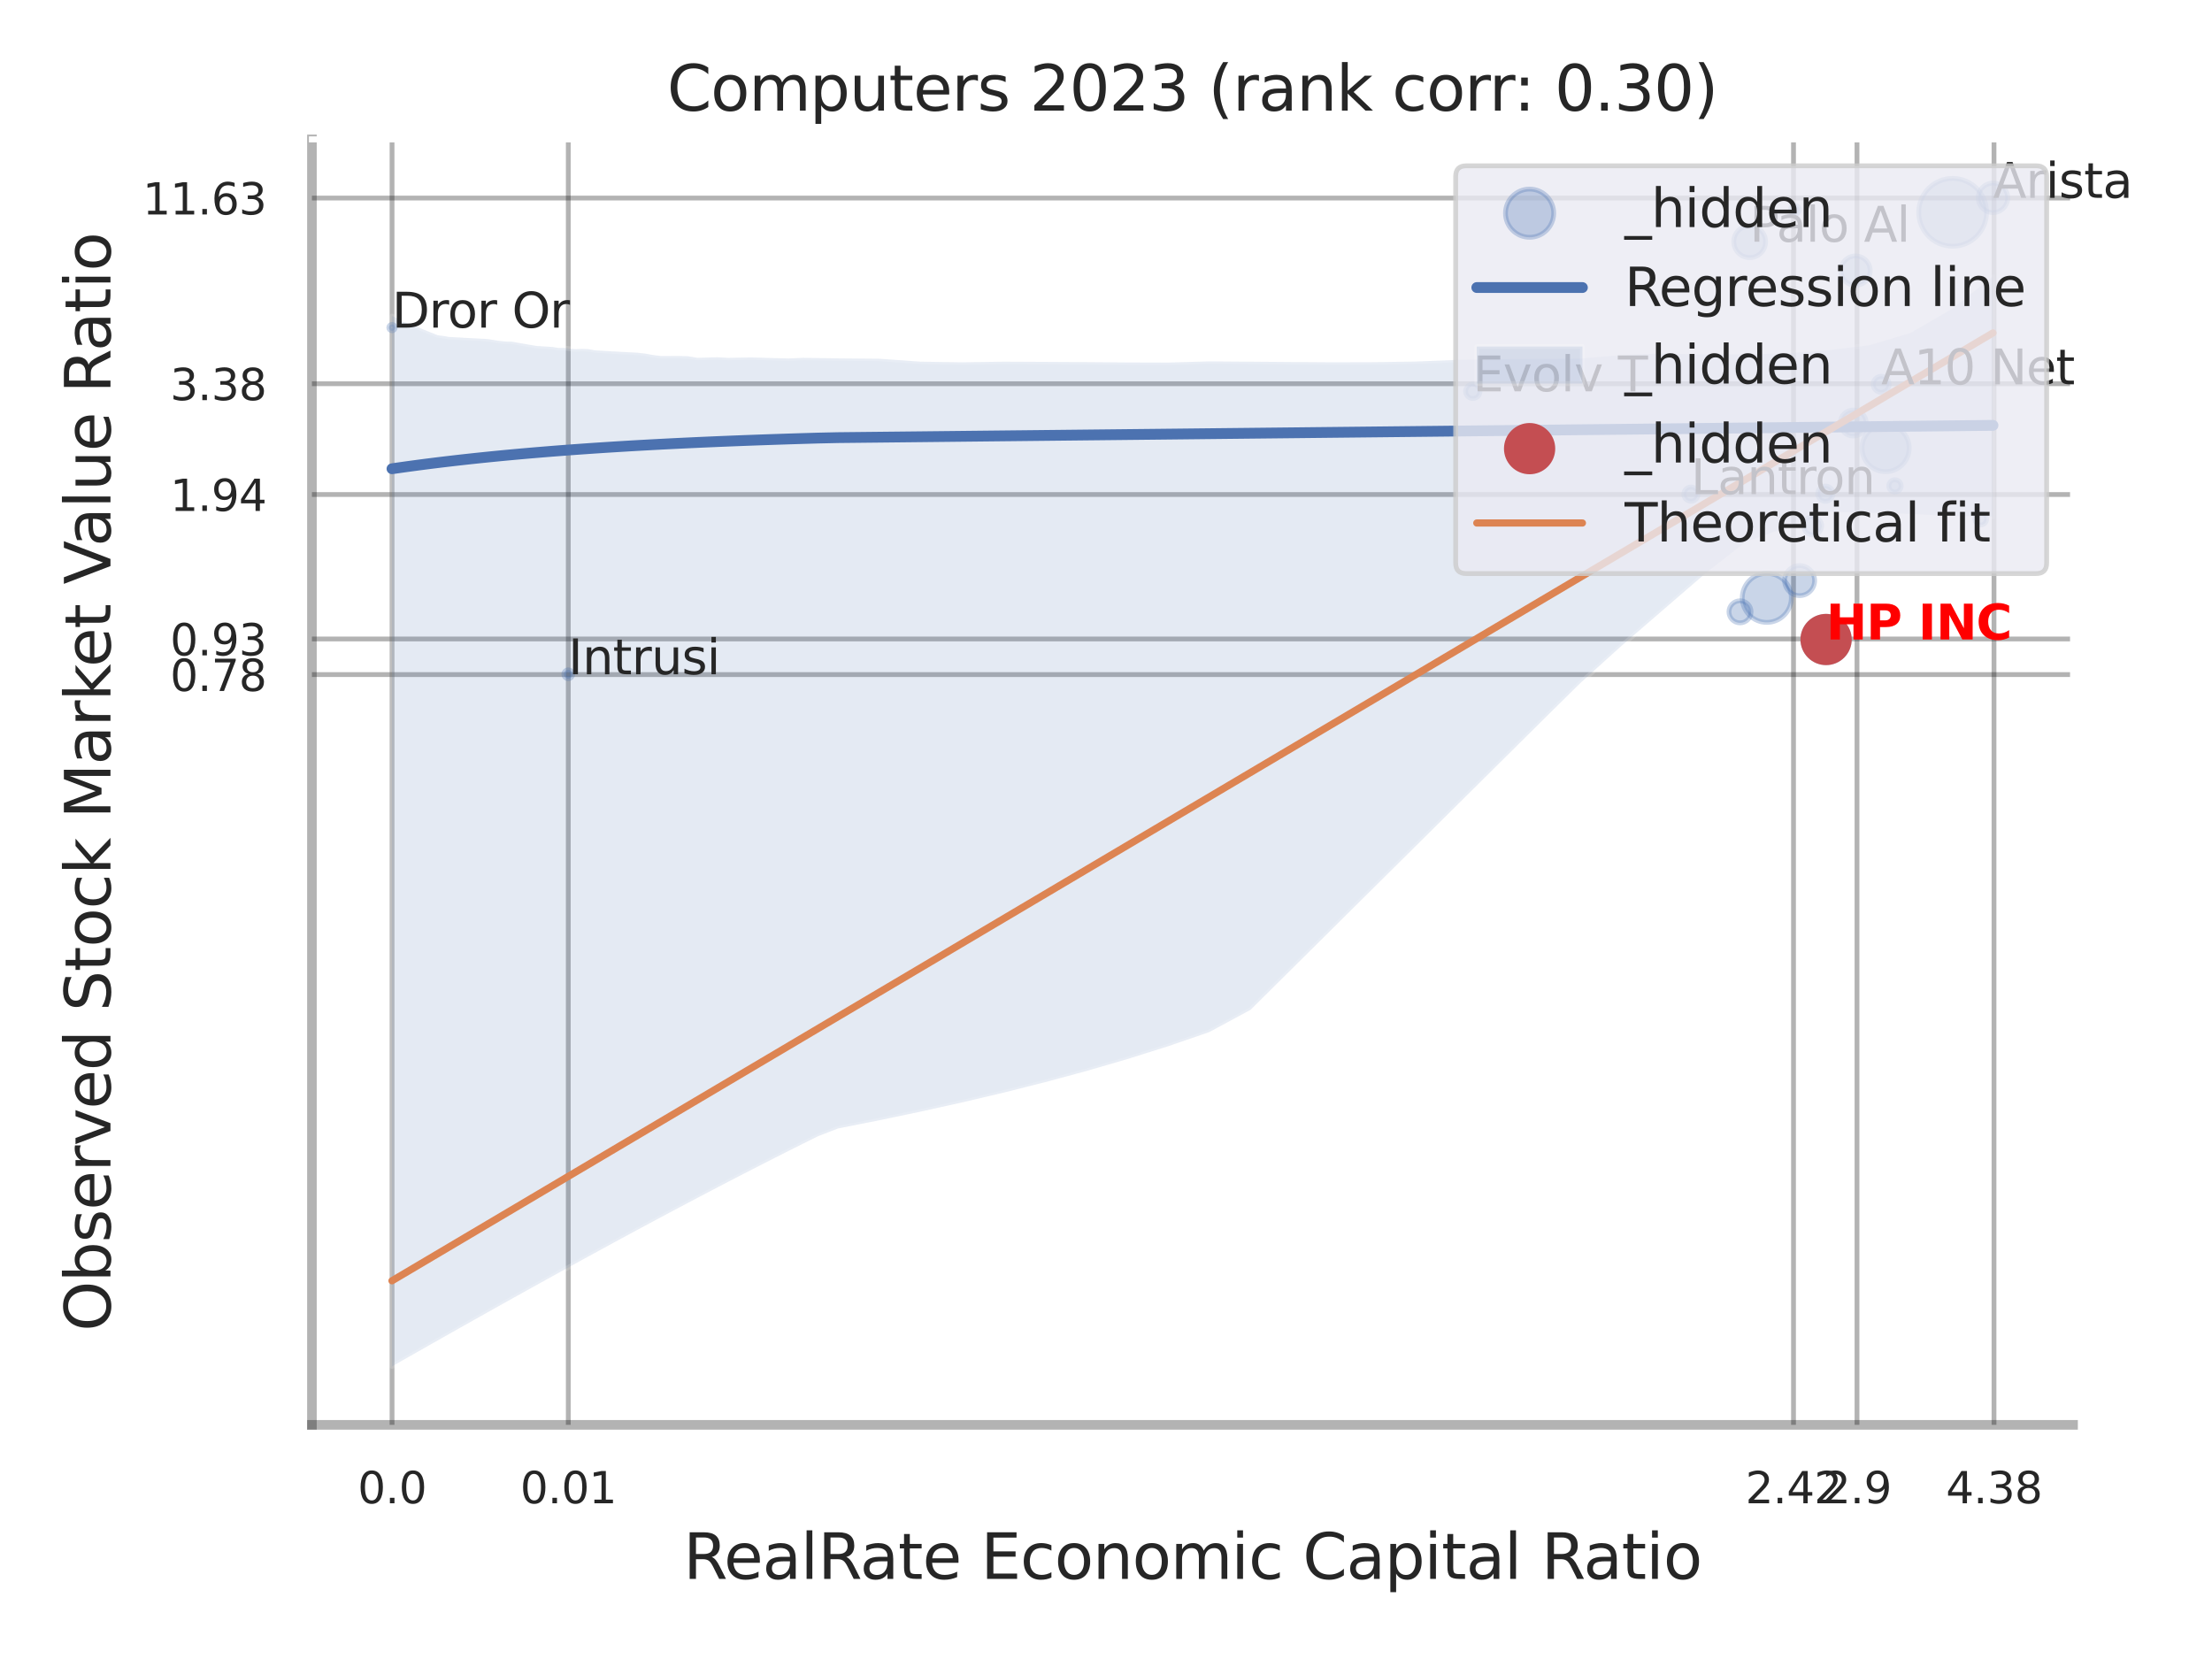 <?xml version="1.0" encoding="utf-8" standalone="no"?>
<!DOCTYPE svg PUBLIC "-//W3C//DTD SVG 1.1//EN"
  "http://www.w3.org/Graphics/SVG/1.1/DTD/svg11.dtd">
<svg xmlns:xlink="http://www.w3.org/1999/xlink" width="460.8pt" height="345.6pt" viewBox="0 0 460.8 345.6" xmlns="http://www.w3.org/2000/svg" version="1.1">
 <defs>
  <style type="text/css">*{stroke-linejoin: round; stroke-linecap: butt}</style>
 </defs>
 <g id="figure_1">
  <g id="patch_1">
   <path d="M 0 345.6 
L 460.8 345.6 
L 460.8 0 
L 0 0 
z
" style="fill: #ffffff"/>
  </g>
  <g id="axes_1">
   <g id="patch_2">
    <path d="M 64.98 296.82 
L 431.853 296.82 
L 431.853 29.04 
L 64.98 29.04 
z
" style="fill: #ffffff"/>
   </g>
   <g id="matplotlib.axis_1">
    <g id="xtick_1">
     <g id="line2d_1">
      <path d="M 81.669 296.82 
L 81.669 29.04 
" clip-path="url(#pf64b35a509)" style="fill: none; stroke: #000000; stroke-opacity: 0.3; stroke-linecap: round"/>
     </g>
     <g id="text_1">
      <!-- 0.0 -->
      <g style="fill: #262626" transform="translate(74.512 313.159) scale(0.09 -0.09)">
       <defs>
        <path id="DejaVuSans-30" d="M 2034 4250 
Q 1547 4250 1301 3770 
Q 1056 3291 1056 2328 
Q 1056 1369 1301 889 
Q 1547 409 2034 409 
Q 2525 409 2770 889 
Q 3016 1369 3016 2328 
Q 3016 3291 2770 3770 
Q 2525 4250 2034 4250 
z
M 2034 4750 
Q 2819 4750 3233 4129 
Q 3647 3509 3647 2328 
Q 3647 1150 3233 529 
Q 2819 -91 2034 -91 
Q 1250 -91 836 529 
Q 422 1150 422 2328 
Q 422 3509 836 4129 
Q 1250 4750 2034 4750 
z
" transform="scale(0.016)"/>
        <path id="DejaVuSans-2e" d="M 684 794 
L 1344 794 
L 1344 0 
L 684 0 
L 684 794 
z
" transform="scale(0.016)"/>
       </defs>
       <use xlink:href="#DejaVuSans-30"/>
       <use xlink:href="#DejaVuSans-2e" transform="translate(63.623 0)"/>
       <use xlink:href="#DejaVuSans-30" transform="translate(95.41 0)"/>
      </g>
     </g>
    </g>
    <g id="xtick_2">
     <g id="line2d_2">
      <path d="M 118.384 296.82 
L 118.384 29.04 
" clip-path="url(#pf64b35a509)" style="fill: none; stroke: #000000; stroke-opacity: 0.3; stroke-linecap: round"/>
     </g>
     <g id="text_2">
      <!-- 0.01 -->
      <g style="fill: #262626" transform="translate(108.365 313.159) scale(0.09 -0.09)">
       <defs>
        <path id="DejaVuSans-31" d="M 794 531 
L 1825 531 
L 1825 4091 
L 703 3866 
L 703 4441 
L 1819 4666 
L 2450 4666 
L 2450 531 
L 3481 531 
L 3481 0 
L 794 0 
L 794 531 
z
" transform="scale(0.016)"/>
       </defs>
       <use xlink:href="#DejaVuSans-30"/>
       <use xlink:href="#DejaVuSans-2e" transform="translate(63.623 0)"/>
       <use xlink:href="#DejaVuSans-30" transform="translate(95.41 0)"/>
       <use xlink:href="#DejaVuSans-31" transform="translate(159.033 0)"/>
      </g>
     </g>
    </g>
    <g id="xtick_3">
     <g id="line2d_3">
      <path d="M 373.62 296.82 
L 373.62 29.04 
" clip-path="url(#pf64b35a509)" style="fill: none; stroke: #000000; stroke-opacity: 0.3; stroke-linecap: round"/>
     </g>
     <g id="text_3">
      <!-- 2.42 -->
      <g style="fill: #262626" transform="translate(363.6 313.159) scale(0.09 -0.09)">
       <defs>
        <path id="DejaVuSans-32" d="M 1228 531 
L 3431 531 
L 3431 0 
L 469 0 
L 469 531 
Q 828 903 1448 1529 
Q 2069 2156 2228 2338 
Q 2531 2678 2651 2914 
Q 2772 3150 2772 3378 
Q 2772 3750 2511 3984 
Q 2250 4219 1831 4219 
Q 1534 4219 1204 4116 
Q 875 4013 500 3803 
L 500 4441 
Q 881 4594 1212 4672 
Q 1544 4750 1819 4750 
Q 2544 4750 2975 4387 
Q 3406 4025 3406 3419 
Q 3406 3131 3298 2873 
Q 3191 2616 2906 2266 
Q 2828 2175 2409 1742 
Q 1991 1309 1228 531 
z
" transform="scale(0.016)"/>
        <path id="DejaVuSans-34" d="M 2419 4116 
L 825 1625 
L 2419 1625 
L 2419 4116 
z
M 2253 4666 
L 3047 4666 
L 3047 1625 
L 3713 1625 
L 3713 1100 
L 3047 1100 
L 3047 0 
L 2419 0 
L 2419 1100 
L 313 1100 
L 313 1709 
L 2253 4666 
z
" transform="scale(0.016)"/>
       </defs>
       <use xlink:href="#DejaVuSans-32"/>
       <use xlink:href="#DejaVuSans-2e" transform="translate(63.623 0)"/>
       <use xlink:href="#DejaVuSans-34" transform="translate(95.41 0)"/>
       <use xlink:href="#DejaVuSans-32" transform="translate(159.033 0)"/>
      </g>
     </g>
    </g>
    <g id="xtick_4">
     <g id="line2d_4">
      <path d="M 386.846 296.82 
L 386.846 29.04 
" clip-path="url(#pf64b35a509)" style="fill: none; stroke: #000000; stroke-opacity: 0.3; stroke-linecap: round"/>
     </g>
     <g id="text_4">
      <!-- 2.9 -->
      <g style="fill: #262626" transform="translate(379.689 313.159) scale(0.09 -0.09)">
       <defs>
        <path id="DejaVuSans-39" d="M 703 97 
L 703 672 
Q 941 559 1184 500 
Q 1428 441 1663 441 
Q 2288 441 2617 861 
Q 2947 1281 2994 2138 
Q 2813 1869 2534 1725 
Q 2256 1581 1919 1581 
Q 1219 1581 811 2004 
Q 403 2428 403 3163 
Q 403 3881 828 4315 
Q 1253 4750 1959 4750 
Q 2769 4750 3195 4129 
Q 3622 3509 3622 2328 
Q 3622 1225 3098 567 
Q 2575 -91 1691 -91 
Q 1453 -91 1209 -44 
Q 966 3 703 97 
z
M 1959 2075 
Q 2384 2075 2632 2365 
Q 2881 2656 2881 3163 
Q 2881 3666 2632 3958 
Q 2384 4250 1959 4250 
Q 1534 4250 1286 3958 
Q 1038 3666 1038 3163 
Q 1038 2656 1286 2365 
Q 1534 2075 1959 2075 
z
" transform="scale(0.016)"/>
       </defs>
       <use xlink:href="#DejaVuSans-32"/>
       <use xlink:href="#DejaVuSans-2e" transform="translate(63.623 0)"/>
       <use xlink:href="#DejaVuSans-39" transform="translate(95.41 0)"/>
      </g>
     </g>
    </g>
    <g id="xtick_5">
     <g id="line2d_5">
      <path d="M 415.387 296.82 
L 415.387 29.04 
" clip-path="url(#pf64b35a509)" style="fill: none; stroke: #000000; stroke-opacity: 0.3; stroke-linecap: round"/>
     </g>
     <g id="text_5">
      <!-- 4.38 -->
      <g style="fill: #262626" transform="translate(405.367 313.159) scale(0.09 -0.09)">
       <defs>
        <path id="DejaVuSans-33" d="M 2597 2516 
Q 3050 2419 3304 2112 
Q 3559 1806 3559 1356 
Q 3559 666 3084 287 
Q 2609 -91 1734 -91 
Q 1441 -91 1130 -33 
Q 819 25 488 141 
L 488 750 
Q 750 597 1062 519 
Q 1375 441 1716 441 
Q 2309 441 2620 675 
Q 2931 909 2931 1356 
Q 2931 1769 2642 2001 
Q 2353 2234 1838 2234 
L 1294 2234 
L 1294 2753 
L 1863 2753 
Q 2328 2753 2575 2939 
Q 2822 3125 2822 3475 
Q 2822 3834 2567 4026 
Q 2313 4219 1838 4219 
Q 1578 4219 1281 4162 
Q 984 4106 628 3988 
L 628 4550 
Q 988 4650 1302 4700 
Q 1616 4750 1894 4750 
Q 2613 4750 3031 4423 
Q 3450 4097 3450 3541 
Q 3450 3153 3228 2886 
Q 3006 2619 2597 2516 
z
" transform="scale(0.016)"/>
        <path id="DejaVuSans-38" d="M 2034 2216 
Q 1584 2216 1326 1975 
Q 1069 1734 1069 1313 
Q 1069 891 1326 650 
Q 1584 409 2034 409 
Q 2484 409 2743 651 
Q 3003 894 3003 1313 
Q 3003 1734 2745 1975 
Q 2488 2216 2034 2216 
z
M 1403 2484 
Q 997 2584 770 2862 
Q 544 3141 544 3541 
Q 544 4100 942 4425 
Q 1341 4750 2034 4750 
Q 2731 4750 3128 4425 
Q 3525 4100 3525 3541 
Q 3525 3141 3298 2862 
Q 3072 2584 2669 2484 
Q 3125 2378 3379 2068 
Q 3634 1759 3634 1313 
Q 3634 634 3220 271 
Q 2806 -91 2034 -91 
Q 1263 -91 848 271 
Q 434 634 434 1313 
Q 434 1759 690 2068 
Q 947 2378 1403 2484 
z
M 1172 3481 
Q 1172 3119 1398 2916 
Q 1625 2713 2034 2713 
Q 2441 2713 2670 2916 
Q 2900 3119 2900 3481 
Q 2900 3844 2670 4047 
Q 2441 4250 2034 4250 
Q 1625 4250 1398 4047 
Q 1172 3844 1172 3481 
z
" transform="scale(0.016)"/>
       </defs>
       <use xlink:href="#DejaVuSans-34"/>
       <use xlink:href="#DejaVuSans-2e" transform="translate(63.623 0)"/>
       <use xlink:href="#DejaVuSans-33" transform="translate(95.41 0)"/>
       <use xlink:href="#DejaVuSans-38" transform="translate(159.033 0)"/>
      </g>
     </g>
    </g>
    <g id="xtick_6"/>
    <g id="xtick_7"/>
    <g id="xtick_8"/>
    <g id="text_6">
     <!-- RealRate Economic Capital Ratio -->
     <g style="fill: #262626" transform="translate(142.363 328.908) scale(0.13 -0.13)">
      <defs>
       <path id="DejaVuSans-52" d="M 2841 2188 
Q 3044 2119 3236 1894 
Q 3428 1669 3622 1275 
L 4263 0 
L 3584 0 
L 2988 1197 
Q 2756 1666 2539 1819 
Q 2322 1972 1947 1972 
L 1259 1972 
L 1259 0 
L 628 0 
L 628 4666 
L 2053 4666 
Q 2853 4666 3247 4331 
Q 3641 3997 3641 3322 
Q 3641 2881 3436 2590 
Q 3231 2300 2841 2188 
z
M 1259 4147 
L 1259 2491 
L 2053 2491 
Q 2509 2491 2742 2702 
Q 2975 2913 2975 3322 
Q 2975 3731 2742 3939 
Q 2509 4147 2053 4147 
L 1259 4147 
z
" transform="scale(0.016)"/>
       <path id="DejaVuSans-65" d="M 3597 1894 
L 3597 1613 
L 953 1613 
Q 991 1019 1311 708 
Q 1631 397 2203 397 
Q 2534 397 2845 478 
Q 3156 559 3463 722 
L 3463 178 
Q 3153 47 2828 -22 
Q 2503 -91 2169 -91 
Q 1331 -91 842 396 
Q 353 884 353 1716 
Q 353 2575 817 3079 
Q 1281 3584 2069 3584 
Q 2775 3584 3186 3129 
Q 3597 2675 3597 1894 
z
M 3022 2063 
Q 3016 2534 2758 2815 
Q 2500 3097 2075 3097 
Q 1594 3097 1305 2825 
Q 1016 2553 972 2059 
L 3022 2063 
z
" transform="scale(0.016)"/>
       <path id="DejaVuSans-61" d="M 2194 1759 
Q 1497 1759 1228 1600 
Q 959 1441 959 1056 
Q 959 750 1161 570 
Q 1363 391 1709 391 
Q 2188 391 2477 730 
Q 2766 1069 2766 1631 
L 2766 1759 
L 2194 1759 
z
M 3341 1997 
L 3341 0 
L 2766 0 
L 2766 531 
Q 2569 213 2275 61 
Q 1981 -91 1556 -91 
Q 1019 -91 701 211 
Q 384 513 384 1019 
Q 384 1609 779 1909 
Q 1175 2209 1959 2209 
L 2766 2209 
L 2766 2266 
Q 2766 2663 2505 2880 
Q 2244 3097 1772 3097 
Q 1472 3097 1187 3025 
Q 903 2953 641 2809 
L 641 3341 
Q 956 3463 1253 3523 
Q 1550 3584 1831 3584 
Q 2591 3584 2966 3190 
Q 3341 2797 3341 1997 
z
" transform="scale(0.016)"/>
       <path id="DejaVuSans-6c" d="M 603 4863 
L 1178 4863 
L 1178 0 
L 603 0 
L 603 4863 
z
" transform="scale(0.016)"/>
       <path id="DejaVuSans-74" d="M 1172 4494 
L 1172 3500 
L 2356 3500 
L 2356 3053 
L 1172 3053 
L 1172 1153 
Q 1172 725 1289 603 
Q 1406 481 1766 481 
L 2356 481 
L 2356 0 
L 1766 0 
Q 1100 0 847 248 
Q 594 497 594 1153 
L 594 3053 
L 172 3053 
L 172 3500 
L 594 3500 
L 594 4494 
L 1172 4494 
z
" transform="scale(0.016)"/>
       <path id="DejaVuSans-20" transform="scale(0.016)"/>
       <path id="DejaVuSans-45" d="M 628 4666 
L 3578 4666 
L 3578 4134 
L 1259 4134 
L 1259 2753 
L 3481 2753 
L 3481 2222 
L 1259 2222 
L 1259 531 
L 3634 531 
L 3634 0 
L 628 0 
L 628 4666 
z
" transform="scale(0.016)"/>
       <path id="DejaVuSans-63" d="M 3122 3366 
L 3122 2828 
Q 2878 2963 2633 3030 
Q 2388 3097 2138 3097 
Q 1578 3097 1268 2742 
Q 959 2388 959 1747 
Q 959 1106 1268 751 
Q 1578 397 2138 397 
Q 2388 397 2633 464 
Q 2878 531 3122 666 
L 3122 134 
Q 2881 22 2623 -34 
Q 2366 -91 2075 -91 
Q 1284 -91 818 406 
Q 353 903 353 1747 
Q 353 2603 823 3093 
Q 1294 3584 2113 3584 
Q 2378 3584 2631 3529 
Q 2884 3475 3122 3366 
z
" transform="scale(0.016)"/>
       <path id="DejaVuSans-6f" d="M 1959 3097 
Q 1497 3097 1228 2736 
Q 959 2375 959 1747 
Q 959 1119 1226 758 
Q 1494 397 1959 397 
Q 2419 397 2687 759 
Q 2956 1122 2956 1747 
Q 2956 2369 2687 2733 
Q 2419 3097 1959 3097 
z
M 1959 3584 
Q 2709 3584 3137 3096 
Q 3566 2609 3566 1747 
Q 3566 888 3137 398 
Q 2709 -91 1959 -91 
Q 1206 -91 779 398 
Q 353 888 353 1747 
Q 353 2609 779 3096 
Q 1206 3584 1959 3584 
z
" transform="scale(0.016)"/>
       <path id="DejaVuSans-6e" d="M 3513 2113 
L 3513 0 
L 2938 0 
L 2938 2094 
Q 2938 2591 2744 2837 
Q 2550 3084 2163 3084 
Q 1697 3084 1428 2787 
Q 1159 2491 1159 1978 
L 1159 0 
L 581 0 
L 581 3500 
L 1159 3500 
L 1159 2956 
Q 1366 3272 1645 3428 
Q 1925 3584 2291 3584 
Q 2894 3584 3203 3211 
Q 3513 2838 3513 2113 
z
" transform="scale(0.016)"/>
       <path id="DejaVuSans-6d" d="M 3328 2828 
Q 3544 3216 3844 3400 
Q 4144 3584 4550 3584 
Q 5097 3584 5394 3201 
Q 5691 2819 5691 2113 
L 5691 0 
L 5113 0 
L 5113 2094 
Q 5113 2597 4934 2840 
Q 4756 3084 4391 3084 
Q 3944 3084 3684 2787 
Q 3425 2491 3425 1978 
L 3425 0 
L 2847 0 
L 2847 2094 
Q 2847 2600 2669 2842 
Q 2491 3084 2119 3084 
Q 1678 3084 1418 2786 
Q 1159 2488 1159 1978 
L 1159 0 
L 581 0 
L 581 3500 
L 1159 3500 
L 1159 2956 
Q 1356 3278 1631 3431 
Q 1906 3584 2284 3584 
Q 2666 3584 2933 3390 
Q 3200 3197 3328 2828 
z
" transform="scale(0.016)"/>
       <path id="DejaVuSans-69" d="M 603 3500 
L 1178 3500 
L 1178 0 
L 603 0 
L 603 3500 
z
M 603 4863 
L 1178 4863 
L 1178 4134 
L 603 4134 
L 603 4863 
z
" transform="scale(0.016)"/>
       <path id="DejaVuSans-43" d="M 4122 4306 
L 4122 3641 
Q 3803 3938 3442 4084 
Q 3081 4231 2675 4231 
Q 1875 4231 1450 3742 
Q 1025 3253 1025 2328 
Q 1025 1406 1450 917 
Q 1875 428 2675 428 
Q 3081 428 3442 575 
Q 3803 722 4122 1019 
L 4122 359 
Q 3791 134 3420 21 
Q 3050 -91 2638 -91 
Q 1578 -91 968 557 
Q 359 1206 359 2328 
Q 359 3453 968 4101 
Q 1578 4750 2638 4750 
Q 3056 4750 3426 4639 
Q 3797 4528 4122 4306 
z
" transform="scale(0.016)"/>
       <path id="DejaVuSans-70" d="M 1159 525 
L 1159 -1331 
L 581 -1331 
L 581 3500 
L 1159 3500 
L 1159 2969 
Q 1341 3281 1617 3432 
Q 1894 3584 2278 3584 
Q 2916 3584 3314 3078 
Q 3713 2572 3713 1747 
Q 3713 922 3314 415 
Q 2916 -91 2278 -91 
Q 1894 -91 1617 61 
Q 1341 213 1159 525 
z
M 3116 1747 
Q 3116 2381 2855 2742 
Q 2594 3103 2138 3103 
Q 1681 3103 1420 2742 
Q 1159 2381 1159 1747 
Q 1159 1113 1420 752 
Q 1681 391 2138 391 
Q 2594 391 2855 752 
Q 3116 1113 3116 1747 
z
" transform="scale(0.016)"/>
      </defs>
      <use xlink:href="#DejaVuSans-52"/>
      <use xlink:href="#DejaVuSans-65" transform="translate(64.982 0)"/>
      <use xlink:href="#DejaVuSans-61" transform="translate(126.506 0)"/>
      <use xlink:href="#DejaVuSans-6c" transform="translate(187.785 0)"/>
      <use xlink:href="#DejaVuSans-52" transform="translate(215.568 0)"/>
      <use xlink:href="#DejaVuSans-61" transform="translate(282.801 0)"/>
      <use xlink:href="#DejaVuSans-74" transform="translate(344.08 0)"/>
      <use xlink:href="#DejaVuSans-65" transform="translate(383.289 0)"/>
      <use xlink:href="#DejaVuSans-20" transform="translate(444.812 0)"/>
      <use xlink:href="#DejaVuSans-45" transform="translate(476.6 0)"/>
      <use xlink:href="#DejaVuSans-63" transform="translate(539.783 0)"/>
      <use xlink:href="#DejaVuSans-6f" transform="translate(594.764 0)"/>
      <use xlink:href="#DejaVuSans-6e" transform="translate(655.945 0)"/>
      <use xlink:href="#DejaVuSans-6f" transform="translate(719.324 0)"/>
      <use xlink:href="#DejaVuSans-6d" transform="translate(780.506 0)"/>
      <use xlink:href="#DejaVuSans-69" transform="translate(877.918 0)"/>
      <use xlink:href="#DejaVuSans-63" transform="translate(905.701 0)"/>
      <use xlink:href="#DejaVuSans-20" transform="translate(960.682 0)"/>
      <use xlink:href="#DejaVuSans-43" transform="translate(992.469 0)"/>
      <use xlink:href="#DejaVuSans-61" transform="translate(1062.293 0)"/>
      <use xlink:href="#DejaVuSans-70" transform="translate(1123.572 0)"/>
      <use xlink:href="#DejaVuSans-69" transform="translate(1187.049 0)"/>
      <use xlink:href="#DejaVuSans-74" transform="translate(1214.832 0)"/>
      <use xlink:href="#DejaVuSans-61" transform="translate(1254.041 0)"/>
      <use xlink:href="#DejaVuSans-6c" transform="translate(1315.32 0)"/>
      <use xlink:href="#DejaVuSans-20" transform="translate(1343.104 0)"/>
      <use xlink:href="#DejaVuSans-52" transform="translate(1374.891 0)"/>
      <use xlink:href="#DejaVuSans-61" transform="translate(1442.123 0)"/>
      <use xlink:href="#DejaVuSans-74" transform="translate(1503.402 0)"/>
      <use xlink:href="#DejaVuSans-69" transform="translate(1542.611 0)"/>
      <use xlink:href="#DejaVuSans-6f" transform="translate(1570.395 0)"/>
     </g>
    </g>
   </g>
   <g id="matplotlib.axis_2">
    <g id="ytick_1">
     <g id="line2d_6">
      <path d="M 64.98 140.525 
L 431.853 140.525 
" clip-path="url(#pf64b35a509)" style="fill: none; stroke: #000000; stroke-opacity: 0.3; stroke-linecap: round"/>
     </g>
     <g id="text_7">
      <!-- 0.78 -->
      <g style="fill: #262626" transform="translate(35.441 143.944) scale(0.09 -0.09)">
       <defs>
        <path id="DejaVuSans-37" d="M 525 4666 
L 3525 4666 
L 3525 4397 
L 1831 0 
L 1172 0 
L 2766 4134 
L 525 4134 
L 525 4666 
z
" transform="scale(0.016)"/>
       </defs>
       <use xlink:href="#DejaVuSans-30"/>
       <use xlink:href="#DejaVuSans-2e" transform="translate(63.623 0)"/>
       <use xlink:href="#DejaVuSans-37" transform="translate(95.41 0)"/>
       <use xlink:href="#DejaVuSans-38" transform="translate(159.033 0)"/>
      </g>
     </g>
    </g>
    <g id="ytick_2">
     <g id="line2d_7">
      <path d="M 64.98 133.106 
L 431.853 133.106 
" clip-path="url(#pf64b35a509)" style="fill: none; stroke: #000000; stroke-opacity: 0.3; stroke-linecap: round"/>
     </g>
     <g id="text_8">
      <!-- 0.93 -->
      <g style="fill: #262626" transform="translate(35.441 136.525) scale(0.09 -0.09)">
       <use xlink:href="#DejaVuSans-30"/>
       <use xlink:href="#DejaVuSans-2e" transform="translate(63.623 0)"/>
       <use xlink:href="#DejaVuSans-39" transform="translate(95.41 0)"/>
       <use xlink:href="#DejaVuSans-33" transform="translate(159.033 0)"/>
      </g>
     </g>
    </g>
    <g id="ytick_3">
     <g id="line2d_8">
      <path d="M 64.98 103.02 
L 431.853 103.02 
" clip-path="url(#pf64b35a509)" style="fill: none; stroke: #000000; stroke-opacity: 0.3; stroke-linecap: round"/>
     </g>
     <g id="text_9">
      <!-- 1.94 -->
      <g style="fill: #262626" transform="translate(35.441 106.439) scale(0.09 -0.09)">
       <use xlink:href="#DejaVuSans-31"/>
       <use xlink:href="#DejaVuSans-2e" transform="translate(63.623 0)"/>
       <use xlink:href="#DejaVuSans-39" transform="translate(95.41 0)"/>
       <use xlink:href="#DejaVuSans-34" transform="translate(159.033 0)"/>
      </g>
     </g>
    </g>
    <g id="ytick_4">
     <g id="line2d_9">
      <path d="M 64.98 79.94 
L 431.853 79.94 
" clip-path="url(#pf64b35a509)" style="fill: none; stroke: #000000; stroke-opacity: 0.3; stroke-linecap: round"/>
     </g>
     <g id="text_10">
      <!-- 3.38 -->
      <g style="fill: #262626" transform="translate(35.441 83.359) scale(0.09 -0.09)">
       <use xlink:href="#DejaVuSans-33"/>
       <use xlink:href="#DejaVuSans-2e" transform="translate(63.623 0)"/>
       <use xlink:href="#DejaVuSans-33" transform="translate(95.41 0)"/>
       <use xlink:href="#DejaVuSans-38" transform="translate(159.033 0)"/>
      </g>
     </g>
    </g>
    <g id="ytick_5">
     <g id="line2d_10">
      <path d="M 64.98 41.255 
L 431.853 41.255 
" clip-path="url(#pf64b35a509)" style="fill: none; stroke: #000000; stroke-opacity: 0.3; stroke-linecap: round"/>
     </g>
     <g id="text_11">
      <!-- 11.63 -->
      <g style="fill: #262626" transform="translate(29.715 44.674) scale(0.09 -0.09)">
       <defs>
        <path id="DejaVuSans-36" d="M 2113 2584 
Q 1688 2584 1439 2293 
Q 1191 2003 1191 1497 
Q 1191 994 1439 701 
Q 1688 409 2113 409 
Q 2538 409 2786 701 
Q 3034 994 3034 1497 
Q 3034 2003 2786 2293 
Q 2538 2584 2113 2584 
z
M 3366 4563 
L 3366 3988 
Q 3128 4100 2886 4159 
Q 2644 4219 2406 4219 
Q 1781 4219 1451 3797 
Q 1122 3375 1075 2522 
Q 1259 2794 1537 2939 
Q 1816 3084 2150 3084 
Q 2853 3084 3261 2657 
Q 3669 2231 3669 1497 
Q 3669 778 3244 343 
Q 2819 -91 2113 -91 
Q 1303 -91 875 529 
Q 447 1150 447 2328 
Q 447 3434 972 4092 
Q 1497 4750 2381 4750 
Q 2619 4750 2861 4703 
Q 3103 4656 3366 4563 
z
" transform="scale(0.016)"/>
       </defs>
       <use xlink:href="#DejaVuSans-31"/>
       <use xlink:href="#DejaVuSans-31" transform="translate(63.623 0)"/>
       <use xlink:href="#DejaVuSans-2e" transform="translate(127.246 0)"/>
       <use xlink:href="#DejaVuSans-36" transform="translate(159.033 0)"/>
       <use xlink:href="#DejaVuSans-33" transform="translate(222.656 0)"/>
      </g>
     </g>
    </g>
    <g id="ytick_6"/>
    <g id="ytick_7"/>
    <g id="ytick_8"/>
    <g id="ytick_9"/>
    <g id="text_12">
     <!-- Observed Stock Market Value Ratio -->
     <g style="fill: #262626" transform="translate(23.011 277.332) rotate(-90) scale(0.13 -0.13)">
      <defs>
       <path id="DejaVuSans-4f" d="M 2522 4238 
Q 1834 4238 1429 3725 
Q 1025 3213 1025 2328 
Q 1025 1447 1429 934 
Q 1834 422 2522 422 
Q 3209 422 3611 934 
Q 4013 1447 4013 2328 
Q 4013 3213 3611 3725 
Q 3209 4238 2522 4238 
z
M 2522 4750 
Q 3503 4750 4090 4092 
Q 4678 3434 4678 2328 
Q 4678 1225 4090 567 
Q 3503 -91 2522 -91 
Q 1538 -91 948 565 
Q 359 1222 359 2328 
Q 359 3434 948 4092 
Q 1538 4750 2522 4750 
z
" transform="scale(0.016)"/>
       <path id="DejaVuSans-62" d="M 3116 1747 
Q 3116 2381 2855 2742 
Q 2594 3103 2138 3103 
Q 1681 3103 1420 2742 
Q 1159 2381 1159 1747 
Q 1159 1113 1420 752 
Q 1681 391 2138 391 
Q 2594 391 2855 752 
Q 3116 1113 3116 1747 
z
M 1159 2969 
Q 1341 3281 1617 3432 
Q 1894 3584 2278 3584 
Q 2916 3584 3314 3078 
Q 3713 2572 3713 1747 
Q 3713 922 3314 415 
Q 2916 -91 2278 -91 
Q 1894 -91 1617 61 
Q 1341 213 1159 525 
L 1159 0 
L 581 0 
L 581 4863 
L 1159 4863 
L 1159 2969 
z
" transform="scale(0.016)"/>
       <path id="DejaVuSans-73" d="M 2834 3397 
L 2834 2853 
Q 2591 2978 2328 3040 
Q 2066 3103 1784 3103 
Q 1356 3103 1142 2972 
Q 928 2841 928 2578 
Q 928 2378 1081 2264 
Q 1234 2150 1697 2047 
L 1894 2003 
Q 2506 1872 2764 1633 
Q 3022 1394 3022 966 
Q 3022 478 2636 193 
Q 2250 -91 1575 -91 
Q 1294 -91 989 -36 
Q 684 19 347 128 
L 347 722 
Q 666 556 975 473 
Q 1284 391 1588 391 
Q 1994 391 2212 530 
Q 2431 669 2431 922 
Q 2431 1156 2273 1281 
Q 2116 1406 1581 1522 
L 1381 1569 
Q 847 1681 609 1914 
Q 372 2147 372 2553 
Q 372 3047 722 3315 
Q 1072 3584 1716 3584 
Q 2034 3584 2315 3537 
Q 2597 3491 2834 3397 
z
" transform="scale(0.016)"/>
       <path id="DejaVuSans-72" d="M 2631 2963 
Q 2534 3019 2420 3045 
Q 2306 3072 2169 3072 
Q 1681 3072 1420 2755 
Q 1159 2438 1159 1844 
L 1159 0 
L 581 0 
L 581 3500 
L 1159 3500 
L 1159 2956 
Q 1341 3275 1631 3429 
Q 1922 3584 2338 3584 
Q 2397 3584 2469 3576 
Q 2541 3569 2628 3553 
L 2631 2963 
z
" transform="scale(0.016)"/>
       <path id="DejaVuSans-76" d="M 191 3500 
L 800 3500 
L 1894 563 
L 2988 3500 
L 3597 3500 
L 2284 0 
L 1503 0 
L 191 3500 
z
" transform="scale(0.016)"/>
       <path id="DejaVuSans-64" d="M 2906 2969 
L 2906 4863 
L 3481 4863 
L 3481 0 
L 2906 0 
L 2906 525 
Q 2725 213 2448 61 
Q 2172 -91 1784 -91 
Q 1150 -91 751 415 
Q 353 922 353 1747 
Q 353 2572 751 3078 
Q 1150 3584 1784 3584 
Q 2172 3584 2448 3432 
Q 2725 3281 2906 2969 
z
M 947 1747 
Q 947 1113 1208 752 
Q 1469 391 1925 391 
Q 2381 391 2643 752 
Q 2906 1113 2906 1747 
Q 2906 2381 2643 2742 
Q 2381 3103 1925 3103 
Q 1469 3103 1208 2742 
Q 947 2381 947 1747 
z
" transform="scale(0.016)"/>
       <path id="DejaVuSans-53" d="M 3425 4513 
L 3425 3897 
Q 3066 4069 2747 4153 
Q 2428 4238 2131 4238 
Q 1616 4238 1336 4038 
Q 1056 3838 1056 3469 
Q 1056 3159 1242 3001 
Q 1428 2844 1947 2747 
L 2328 2669 
Q 3034 2534 3370 2195 
Q 3706 1856 3706 1288 
Q 3706 609 3251 259 
Q 2797 -91 1919 -91 
Q 1588 -91 1214 -16 
Q 841 59 441 206 
L 441 856 
Q 825 641 1194 531 
Q 1563 422 1919 422 
Q 2459 422 2753 634 
Q 3047 847 3047 1241 
Q 3047 1584 2836 1778 
Q 2625 1972 2144 2069 
L 1759 2144 
Q 1053 2284 737 2584 
Q 422 2884 422 3419 
Q 422 4038 858 4394 
Q 1294 4750 2059 4750 
Q 2388 4750 2728 4690 
Q 3069 4631 3425 4513 
z
" transform="scale(0.016)"/>
       <path id="DejaVuSans-6b" d="M 581 4863 
L 1159 4863 
L 1159 1991 
L 2875 3500 
L 3609 3500 
L 1753 1863 
L 3688 0 
L 2938 0 
L 1159 1709 
L 1159 0 
L 581 0 
L 581 4863 
z
" transform="scale(0.016)"/>
       <path id="DejaVuSans-4d" d="M 628 4666 
L 1569 4666 
L 2759 1491 
L 3956 4666 
L 4897 4666 
L 4897 0 
L 4281 0 
L 4281 4097 
L 3078 897 
L 2444 897 
L 1241 4097 
L 1241 0 
L 628 0 
L 628 4666 
z
" transform="scale(0.016)"/>
       <path id="DejaVuSans-56" d="M 1831 0 
L 50 4666 
L 709 4666 
L 2188 738 
L 3669 4666 
L 4325 4666 
L 2547 0 
L 1831 0 
z
" transform="scale(0.016)"/>
       <path id="DejaVuSans-75" d="M 544 1381 
L 544 3500 
L 1119 3500 
L 1119 1403 
Q 1119 906 1312 657 
Q 1506 409 1894 409 
Q 2359 409 2629 706 
Q 2900 1003 2900 1516 
L 2900 3500 
L 3475 3500 
L 3475 0 
L 2900 0 
L 2900 538 
Q 2691 219 2414 64 
Q 2138 -91 1772 -91 
Q 1169 -91 856 284 
Q 544 659 544 1381 
z
M 1991 3584 
L 1991 3584 
z
" transform="scale(0.016)"/>
      </defs>
      <use xlink:href="#DejaVuSans-4f"/>
      <use xlink:href="#DejaVuSans-62" transform="translate(78.711 0)"/>
      <use xlink:href="#DejaVuSans-73" transform="translate(142.188 0)"/>
      <use xlink:href="#DejaVuSans-65" transform="translate(194.287 0)"/>
      <use xlink:href="#DejaVuSans-72" transform="translate(255.811 0)"/>
      <use xlink:href="#DejaVuSans-76" transform="translate(296.924 0)"/>
      <use xlink:href="#DejaVuSans-65" transform="translate(356.104 0)"/>
      <use xlink:href="#DejaVuSans-64" transform="translate(417.627 0)"/>
      <use xlink:href="#DejaVuSans-20" transform="translate(481.104 0)"/>
      <use xlink:href="#DejaVuSans-53" transform="translate(512.891 0)"/>
      <use xlink:href="#DejaVuSans-74" transform="translate(576.367 0)"/>
      <use xlink:href="#DejaVuSans-6f" transform="translate(615.576 0)"/>
      <use xlink:href="#DejaVuSans-63" transform="translate(676.758 0)"/>
      <use xlink:href="#DejaVuSans-6b" transform="translate(731.738 0)"/>
      <use xlink:href="#DejaVuSans-20" transform="translate(789.648 0)"/>
      <use xlink:href="#DejaVuSans-4d" transform="translate(821.436 0)"/>
      <use xlink:href="#DejaVuSans-61" transform="translate(907.715 0)"/>
      <use xlink:href="#DejaVuSans-72" transform="translate(968.994 0)"/>
      <use xlink:href="#DejaVuSans-6b" transform="translate(1010.107 0)"/>
      <use xlink:href="#DejaVuSans-65" transform="translate(1064.393 0)"/>
      <use xlink:href="#DejaVuSans-74" transform="translate(1125.916 0)"/>
      <use xlink:href="#DejaVuSans-20" transform="translate(1165.125 0)"/>
      <use xlink:href="#DejaVuSans-56" transform="translate(1196.912 0)"/>
      <use xlink:href="#DejaVuSans-61" transform="translate(1257.57 0)"/>
      <use xlink:href="#DejaVuSans-6c" transform="translate(1318.85 0)"/>
      <use xlink:href="#DejaVuSans-75" transform="translate(1346.633 0)"/>
      <use xlink:href="#DejaVuSans-65" transform="translate(1410.012 0)"/>
      <use xlink:href="#DejaVuSans-20" transform="translate(1471.535 0)"/>
      <use xlink:href="#DejaVuSans-52" transform="translate(1503.322 0)"/>
      <use xlink:href="#DejaVuSans-61" transform="translate(1570.555 0)"/>
      <use xlink:href="#DejaVuSans-74" transform="translate(1631.834 0)"/>
      <use xlink:href="#DejaVuSans-69" transform="translate(1671.043 0)"/>
      <use xlink:href="#DejaVuSans-6f" transform="translate(1698.826 0)"/>
     </g>
    </g>
   </g>
   <g id="PathCollection_1">
    <path d="M 380.406 138.057 
C 381.689 138.057 382.92 137.547 383.827 136.64 
C 384.735 135.733 385.245 134.502 385.245 133.219 
C 385.245 131.935 384.735 130.705 383.827 129.797 
C 382.92 128.89 381.689 128.38 380.406 128.38 
C 379.123 128.38 377.892 128.89 376.985 129.797 
C 376.077 130.705 375.567 131.935 375.567 133.219 
C 375.567 134.502 376.077 135.733 376.985 136.64 
C 377.892 137.547 379.123 138.057 380.406 138.057 
z
" clip-path="url(#pf64b35a509)" style="fill: #4c72b0; fill-opacity: 0.3; stroke: #4c72b0; stroke-opacity: 0.3"/>
    <path d="M 368.057 129.657 
C 369.413 129.657 370.714 129.118 371.673 128.159 
C 372.632 127.2 373.171 125.899 373.171 124.542 
C 373.171 123.186 372.632 121.885 371.673 120.926 
C 370.714 119.967 369.413 119.428 368.057 119.428 
C 366.7 119.428 365.399 119.967 364.44 120.926 
C 363.481 121.885 362.942 123.186 362.942 124.542 
C 362.942 125.899 363.481 127.2 364.44 128.159 
C 365.399 129.118 366.7 129.657 368.057 129.657 
z
" clip-path="url(#pf64b35a509)" style="fill: #4c72b0; fill-opacity: 0.3; stroke: #4c72b0; stroke-opacity: 0.3"/>
    <path d="M 406.77 51.302 
C 408.646 51.302 410.444 50.557 411.77 49.231 
C 413.096 47.905 413.841 46.107 413.841 44.231 
C 413.841 42.356 413.096 40.557 411.77 39.231 
C 410.444 37.905 408.646 37.16 406.77 37.16 
C 404.895 37.16 403.096 37.905 401.77 39.231 
C 400.444 40.557 399.699 42.356 399.699 44.231 
C 399.699 46.107 400.444 47.905 401.77 49.231 
C 403.096 50.557 404.895 51.302 406.77 51.302 
z
" clip-path="url(#pf64b35a509)" style="fill: #4c72b0; fill-opacity: 0.3; stroke: #4c72b0; stroke-opacity: 0.3"/>
    <path d="M 118.376 141.379 
C 118.62 141.379 118.854 141.282 119.026 141.11 
C 119.199 140.937 119.296 140.703 119.296 140.459 
C 119.296 140.215 119.199 139.981 119.026 139.809 
C 118.854 139.636 118.62 139.539 118.376 139.539 
C 118.132 139.539 117.898 139.636 117.725 139.809 
C 117.553 139.981 117.456 140.215 117.456 140.459 
C 117.456 140.703 117.553 140.937 117.725 141.11 
C 117.898 141.282 118.132 141.379 118.376 141.379 
z
" clip-path="url(#pf64b35a509)" style="fill: #4c72b0; fill-opacity: 0.3; stroke: #4c72b0; stroke-opacity: 0.3"/>
    <path d="M 380.264 104.435 
C 380.686 104.435 381.091 104.267 381.389 103.969 
C 381.688 103.67 381.855 103.266 381.855 102.843 
C 381.855 102.421 381.688 102.017 381.389 101.718 
C 381.091 101.42 380.686 101.252 380.264 101.252 
C 379.842 101.252 379.437 101.42 379.139 101.718 
C 378.84 102.017 378.673 102.421 378.673 102.843 
C 378.673 103.266 378.84 103.67 379.139 103.969 
C 379.437 104.267 379.842 104.435 380.264 104.435 
z
" clip-path="url(#pf64b35a509)" style="fill: #4c72b0; fill-opacity: 0.3; stroke: #4c72b0; stroke-opacity: 0.3"/>
    <path d="M 373.908 44.638 
C 374.157 44.638 374.396 44.539 374.572 44.363 
C 374.748 44.186 374.847 43.947 374.847 43.698 
C 374.847 43.449 374.748 43.21 374.572 43.034 
C 374.396 42.858 374.157 42.759 373.908 42.759 
C 373.659 42.759 373.42 42.858 373.243 43.034 
C 373.067 43.21 372.968 43.449 372.968 43.698 
C 372.968 43.947 373.067 44.186 373.243 44.363 
C 373.42 44.539 373.659 44.638 373.908 44.638 
z
" clip-path="url(#pf64b35a509)" style="fill: #4c72b0; fill-opacity: 0.3; stroke: #4c72b0; stroke-opacity: 0.3"/>
    <path d="M 377.615 111.423 
C 378.114 111.423 378.593 111.224 378.946 110.871 
C 379.3 110.518 379.498 110.039 379.498 109.54 
C 379.498 109.04 379.3 108.561 378.946 108.208 
C 378.593 107.855 378.114 107.656 377.615 107.656 
C 377.115 107.656 376.636 107.855 376.283 108.208 
C 375.93 108.561 375.731 109.04 375.731 109.54 
C 375.731 110.039 375.93 110.518 376.283 110.871 
C 376.636 111.224 377.115 111.423 377.615 111.423 
z
" clip-path="url(#pf64b35a509)" style="fill: #4c72b0; fill-opacity: 0.3; stroke: #4c72b0; stroke-opacity: 0.3"/>
    <path d="M 392.801 98.256 
C 394.104 98.256 395.354 97.739 396.275 96.817 
C 397.197 95.896 397.714 94.646 397.714 93.342 
C 397.714 92.039 397.197 90.789 396.275 89.868 
C 395.354 88.946 394.104 88.428 392.801 88.428 
C 391.497 88.428 390.247 88.946 389.326 89.868 
C 388.404 90.789 387.887 92.039 387.887 93.342 
C 387.887 94.646 388.404 95.896 389.326 96.817 
C 390.247 97.739 391.497 98.256 392.801 98.256 
z
" clip-path="url(#pf64b35a509)" style="fill: #4c72b0; fill-opacity: 0.3; stroke: #4c72b0; stroke-opacity: 0.3"/>
    <path d="M 362.477 129.756 
C 363.088 129.756 363.673 129.514 364.105 129.082 
C 364.537 128.65 364.78 128.064 364.78 127.453 
C 364.78 126.842 364.537 126.256 364.105 125.825 
C 363.673 125.393 363.088 125.15 362.477 125.15 
C 361.866 125.15 361.28 125.393 360.848 125.825 
C 360.416 126.256 360.174 126.842 360.174 127.453 
C 360.174 128.064 360.416 128.65 360.848 129.082 
C 361.28 129.514 361.866 129.756 362.477 129.756 
z
" clip-path="url(#pf64b35a509)" style="fill: #4c72b0; fill-opacity: 0.3; stroke: #4c72b0; stroke-opacity: 0.3"/>
    <path d="M 394.759 102.51 
C 395.101 102.51 395.428 102.374 395.669 102.133 
C 395.911 101.892 396.046 101.564 396.046 101.223 
C 396.046 100.882 395.911 100.554 395.669 100.313 
C 395.428 100.072 395.101 99.936 394.759 99.936 
C 394.418 99.936 394.091 100.072 393.849 100.313 
C 393.608 100.554 393.472 100.882 393.472 101.223 
C 393.472 101.564 393.608 101.892 393.849 102.133 
C 394.091 102.374 394.418 102.51 394.759 102.51 
z
" clip-path="url(#pf64b35a509)" style="fill: #4c72b0; fill-opacity: 0.3; stroke: #4c72b0; stroke-opacity: 0.3"/>
    <path d="M 374.896 124.076 
C 375.724 124.076 376.52 123.747 377.106 123.161 
C 377.692 122.574 378.021 121.779 378.021 120.95 
C 378.021 120.122 377.692 119.326 377.106 118.74 
C 376.52 118.154 375.724 117.825 374.896 117.825 
C 374.067 117.825 373.272 118.154 372.685 118.74 
C 372.099 119.326 371.77 120.122 371.77 120.95 
C 371.77 121.779 372.099 122.574 372.685 123.161 
C 373.272 123.747 374.067 124.076 374.896 124.076 
z
" clip-path="url(#pf64b35a509)" style="fill: #4c72b0; fill-opacity: 0.3; stroke: #4c72b0; stroke-opacity: 0.3"/>
    <path d="M 386.069 90.836 
C 386.788 90.836 387.477 90.551 387.986 90.042 
C 388.494 89.534 388.78 88.844 388.78 88.126 
C 388.78 87.407 388.494 86.717 387.986 86.209 
C 387.477 85.701 386.788 85.415 386.069 85.415 
C 385.35 85.415 384.661 85.701 384.152 86.209 
C 383.644 86.717 383.358 87.407 383.358 88.126 
C 383.358 88.844 383.644 89.534 384.152 90.042 
C 384.661 90.551 385.35 90.836 386.069 90.836 
z
" clip-path="url(#pf64b35a509)" style="fill: #4c72b0; fill-opacity: 0.3; stroke: #4c72b0; stroke-opacity: 0.3"/>
    <path d="M 412.631 109.357 
C 412.955 109.357 413.266 109.228 413.495 108.999 
C 413.724 108.77 413.853 108.459 413.853 108.135 
C 413.853 107.811 413.724 107.501 413.495 107.271 
C 413.266 107.042 412.955 106.914 412.631 106.914 
C 412.307 106.914 411.996 107.042 411.767 107.271 
C 411.538 107.501 411.409 107.811 411.409 108.135 
C 411.409 108.459 411.538 108.77 411.767 108.999 
C 411.996 109.228 412.307 109.357 412.631 109.357 
z
" clip-path="url(#pf64b35a509)" style="fill: #4c72b0; fill-opacity: 0.3; stroke: #4c72b0; stroke-opacity: 0.3"/>
    <path d="M 352.247 104.42 
C 352.639 104.42 353.015 104.265 353.293 103.987 
C 353.57 103.71 353.726 103.334 353.726 102.942 
C 353.726 102.55 353.57 102.174 353.293 101.897 
C 353.015 101.619 352.639 101.464 352.247 101.464 
C 351.855 101.464 351.479 101.619 351.202 101.897 
C 350.925 102.174 350.769 102.55 350.769 102.942 
C 350.769 103.334 350.925 103.71 351.202 103.987 
C 351.479 104.265 351.855 104.42 352.247 104.42 
z
" clip-path="url(#pf64b35a509)" style="fill: #4c72b0; fill-opacity: 0.3; stroke: #4c72b0; stroke-opacity: 0.3"/>
    <path d="M 386.533 59.444 
C 387.346 59.444 388.125 59.121 388.699 58.547 
C 389.274 57.972 389.597 57.193 389.597 56.381 
C 389.597 55.568 389.274 54.789 388.699 54.214 
C 388.125 53.64 387.346 53.317 386.533 53.317 
C 385.721 53.317 384.942 53.64 384.367 54.214 
C 383.793 54.789 383.47 55.568 383.47 56.381 
C 383.47 57.193 383.793 57.972 384.367 58.547 
C 384.942 59.121 385.721 59.444 386.533 59.444 
z
" clip-path="url(#pf64b35a509)" style="fill: #4c72b0; fill-opacity: 0.3; stroke: #4c72b0; stroke-opacity: 0.3"/>
    <path d="M 81.656 68.913 
C 81.833 68.913 82.003 68.843 82.129 68.717 
C 82.254 68.592 82.325 68.422 82.325 68.245 
C 82.325 68.067 82.254 67.897 82.129 67.772 
C 82.003 67.647 81.833 67.576 81.656 67.576 
C 81.479 67.576 81.309 67.647 81.183 67.772 
C 81.058 67.897 80.988 68.067 80.988 68.245 
C 80.988 68.422 81.058 68.592 81.183 68.717 
C 81.309 68.843 81.479 68.913 81.656 68.913 
z
" clip-path="url(#pf64b35a509)" style="fill: #4c72b0; fill-opacity: 0.3; stroke: #4c72b0; stroke-opacity: 0.3"/>
    <path d="M 364.491 53.673 
C 365.371 53.673 366.215 53.324 366.838 52.701 
C 367.46 52.079 367.81 51.234 367.81 50.354 
C 367.81 49.473 367.46 48.629 366.838 48.007 
C 366.215 47.384 365.371 47.034 364.491 47.034 
C 363.61 47.034 362.766 47.384 362.143 48.007 
C 361.521 48.629 361.171 49.473 361.171 50.354 
C 361.171 51.234 361.521 52.079 362.143 52.701 
C 362.766 53.324 363.61 53.673 364.491 53.673 
z
" clip-path="url(#pf64b35a509)" style="fill: #4c72b0; fill-opacity: 0.3; stroke: #4c72b0; stroke-opacity: 0.3"/>
    <path d="M 391.882 81.727 
C 392.324 81.727 392.748 81.551 393.061 81.239 
C 393.373 80.926 393.549 80.502 393.549 80.06 
C 393.549 79.619 393.373 79.195 393.061 78.882 
C 392.748 78.57 392.324 78.394 391.882 78.394 
C 391.44 78.394 391.017 78.57 390.704 78.882 
C 390.392 79.195 390.216 79.619 390.216 80.06 
C 390.216 80.502 390.392 80.926 390.704 81.239 
C 391.017 81.551 391.44 81.727 391.882 81.727 
z
" clip-path="url(#pf64b35a509)" style="fill: #4c72b0; fill-opacity: 0.3; stroke: #4c72b0; stroke-opacity: 0.3"/>
    <path d="M 415.177 44.281 
C 415.991 44.281 416.771 43.958 417.347 43.382 
C 417.923 42.807 418.246 42.026 418.246 41.212 
C 418.246 40.398 417.923 39.617 417.347 39.041 
C 416.771 38.466 415.991 38.142 415.177 38.142 
C 414.363 38.142 413.582 38.466 413.006 39.041 
C 412.431 39.617 412.107 40.398 412.107 41.212 
C 412.107 42.026 412.431 42.807 413.006 43.382 
C 413.582 43.958 414.363 44.281 415.177 44.281 
z
" clip-path="url(#pf64b35a509)" style="fill: #4c72b0; fill-opacity: 0.3; stroke: #4c72b0; stroke-opacity: 0.3"/>
    <path d="M 306.813 83.02 
C 307.211 83.02 307.592 82.862 307.873 82.581 
C 308.155 82.3 308.313 81.918 308.313 81.52 
C 308.313 81.122 308.155 80.741 307.873 80.459 
C 307.592 80.178 307.211 80.02 306.813 80.02 
C 306.415 80.02 306.033 80.178 305.752 80.459 
C 305.471 80.741 305.312 81.122 305.312 81.52 
C 305.312 81.918 305.471 82.3 305.752 82.581 
C 306.033 82.862 306.415 83.02 306.813 83.02 
z
" clip-path="url(#pf64b35a509)" style="fill: #4c72b0; fill-opacity: 0.3; stroke: #4c72b0; stroke-opacity: 0.3"/>
   </g>
   <g id="FillBetweenPolyCollection_1">
    <defs>
     <path id="md7a6dfe1dd" d="M 81.656 -279.765 
L 81.656 -60.952 
L 82.285 -61.31 
L 82.921 -61.673 
L 83.565 -62.039 
L 84.216 -62.41 
L 84.876 -62.785 
L 85.543 -63.164 
L 86.219 -63.548 
L 86.903 -63.937 
L 87.596 -64.33 
L 88.298 -64.728 
L 89.009 -65.132 
L 89.729 -65.54 
L 90.459 -65.954 
L 91.2 -66.372 
L 91.95 -66.797 
L 92.711 -67.227 
L 93.482 -67.663 
L 94.265 -68.105 
L 95.059 -68.553 
L 95.865 -69.007 
L 96.682 -69.468 
L 97.513 -69.936 
L 98.356 -70.41 
L 99.213 -70.892 
L 100.083 -71.381 
L 100.967 -71.877 
L 101.866 -72.381 
L 102.78 -72.893 
L 103.71 -73.414 
L 104.656 -73.943 
L 105.619 -74.481 
L 106.598 -75.028 
L 107.596 -75.584 
L 108.613 -76.15 
L 109.649 -76.726 
L 110.705 -77.313 
L 111.782 -77.911 
L 112.88 -78.52 
L 114.002 -79.141 
L 115.147 -79.773 
L 116.316 -80.419 
L 117.511 -81.078 
L 118.733 -81.75 
L 119.983 -82.437 
L 121.263 -83.139 
L 122.573 -83.857 
L 123.916 -84.59 
L 125.292 -85.341 
L 126.704 -86.11 
L 128.154 -86.898 
L 129.644 -87.705 
L 131.176 -88.533 
L 132.751 -89.383 
L 134.374 -90.256 
L 136.047 -91.154 
L 137.773 -92.077 
L 139.555 -93.027 
L 141.398 -94.006 
L 143.305 -95.016 
L 145.282 -96.059 
L 147.333 -97.136 
L 149.465 -98.251 
L 151.683 -99.405 
L 153.996 -100.603 
L 156.411 -101.847 
L 158.939 -103.14 
L 161.589 -104.488 
L 164.376 -105.895 
L 167.313 -107.366 
L 170.417 -108.907 
L 174.595 -110.526 
L 183.187 -112.23 
L 191.779 -114.03 
L 200.372 -115.936 
L 208.964 -117.962 
L 217.556 -120.124 
L 226.148 -122.442 
L 234.74 -124.94 
L 243.333 -127.647 
L 251.925 -130.603 
L 260.517 -135.24 
L 269.109 -143.759 
L 277.701 -152.278 
L 286.294 -160.798 
L 294.886 -169.317 
L 303.478 -177.836 
L 312.07 -186.356 
L 320.662 -194.875 
L 329.255 -203.348 
L 337.847 -211.112 
L 346.439 -218.533 
L 355.031 -225.948 
L 363.623 -232.697 
L 372.216 -235.746 
L 380.808 -239.002 
L 389.4 -238.784 
L 397.992 -238.528 
L 406.584 -238.095 
L 415.177 -237.963 
L 415.177 -288.013 
L 415.177 -288.013 
L 406.584 -281.224 
L 397.992 -276.243 
L 389.4 -273.676 
L 380.808 -272.638 
L 372.216 -271.994 
L 363.623 -271.778 
L 355.031 -271.769 
L 346.439 -271.98 
L 337.847 -271.643 
L 329.255 -270.908 
L 320.662 -270.838 
L 312.07 -270.768 
L 303.478 -270.625 
L 294.886 -270.282 
L 286.294 -270.147 
L 277.701 -270.123 
L 269.109 -270.181 
L 260.517 -270.249 
L 251.925 -270.315 
L 243.333 -270.068 
L 234.74 -270.092 
L 226.148 -270.162 
L 217.556 -270.211 
L 208.964 -270.251 
L 200.372 -270.119 
L 191.779 -270.254 
L 183.187 -270.869 
L 174.595 -270.945 
L 170.417 -271.011 
L 167.313 -271.06 
L 164.376 -270.927 
L 161.589 -270.993 
L 158.939 -271.072 
L 156.411 -271.142 
L 153.996 -271.095 
L 151.683 -271.047 
L 149.465 -271.177 
L 147.333 -271.117 
L 145.282 -271.054 
L 143.305 -271.394 
L 141.398 -271.444 
L 139.555 -271.435 
L 137.773 -271.424 
L 136.047 -271.642 
L 134.374 -271.942 
L 132.751 -272.129 
L 131.176 -272.21 
L 129.644 -272.291 
L 128.154 -272.372 
L 126.704 -272.453 
L 125.292 -272.539 
L 123.916 -272.622 
L 122.573 -272.871 
L 121.263 -272.922 
L 119.983 -272.865 
L 118.733 -272.946 
L 117.511 -273.121 
L 116.316 -273.114 
L 115.147 -273.313 
L 114.002 -273.39 
L 112.88 -273.464 
L 111.782 -273.531 
L 110.705 -273.712 
L 109.649 -273.893 
L 108.613 -274.075 
L 107.596 -274.256 
L 106.598 -274.434 
L 105.619 -274.441 
L 104.656 -274.518 
L 103.71 -274.624 
L 102.78 -274.777 
L 101.866 -274.929 
L 100.967 -275.006 
L 100.083 -275.053 
L 99.213 -275.1 
L 98.356 -275.146 
L 97.513 -275.189 
L 96.682 -275.23 
L 95.865 -275.294 
L 95.059 -275.317 
L 94.265 -275.374 
L 93.482 -275.409 
L 92.711 -275.563 
L 91.95 -275.66 
L 91.2 -275.763 
L 90.459 -276.055 
L 89.729 -276.346 
L 89.009 -276.636 
L 88.298 -276.926 
L 87.596 -277.213 
L 86.903 -277.5 
L 86.219 -277.787 
L 85.543 -278.074 
L 84.876 -278.294 
L 84.216 -278.45 
L 83.565 -278.685 
L 82.921 -279.108 
L 82.285 -279.525 
L 81.656 -279.765 
z
" style="stroke: #ffffff; stroke-opacity: 0.15"/>
    </defs>
    <g clip-path="url(#pf64b35a509)">
     <use xlink:href="#md7a6dfe1dd" x="0" y="345.6" style="fill: #4c72b0; fill-opacity: 0.15; stroke: #ffffff; stroke-opacity: 0.15"/>
    </g>
   </g>
   <g id="PathCollection_2">
    <defs>
     <path id="md9d3092f9f" d="M 0 4.839 
C 1.283 4.839 2.514 4.329 3.421 3.421 
C 4.329 2.514 4.839 1.283 4.839 0 
C 4.839 -1.283 4.329 -2.514 3.421 -3.421 
C 2.514 -4.329 1.283 -4.839 0 -4.839 
C -1.283 -4.839 -2.514 -4.329 -3.421 -3.421 
C -4.329 -2.514 -4.839 -1.283 -4.839 0 
C -4.839 1.283 -4.329 2.514 -3.421 3.421 
C -2.514 4.329 -1.283 4.839 0 4.839 
z
" style="stroke: #c44e52"/>
    </defs>
    <g clip-path="url(#pf64b35a509)">
     <use xlink:href="#md9d3092f9f" x="380.406" y="133.219" style="fill: #c44e52; stroke: #c44e52"/>
    </g>
   </g>
   <g id="line2d_11">
    <path d="M 81.656 97.65 
L 82.285 97.559 
L 82.921 97.467 
L 83.565 97.376 
L 84.216 97.285 
L 84.876 97.193 
L 85.543 97.102 
L 86.219 97.011 
L 86.903 96.919 
L 87.596 96.828 
L 88.298 96.737 
L 89.009 96.645 
L 89.729 96.554 
L 90.459 96.463 
L 91.2 96.372 
L 91.95 96.28 
L 92.711 96.189 
L 93.482 96.098 
L 94.265 96.006 
L 95.059 95.915 
L 95.865 95.824 
L 96.682 95.732 
L 97.513 95.641 
L 98.356 95.55 
L 99.213 95.458 
L 100.083 95.367 
L 100.967 95.276 
L 101.866 95.184 
L 102.78 95.093 
L 103.71 95.002 
L 104.656 94.91 
L 105.619 94.819 
L 106.598 94.728 
L 107.596 94.636 
L 108.613 94.545 
L 109.649 94.454 
L 110.705 94.362 
L 111.782 94.271 
L 112.88 94.18 
L 114.002 94.089 
L 115.147 93.997 
L 116.316 93.906 
L 117.511 93.815 
L 118.733 93.723 
L 119.983 93.632 
L 121.263 93.541 
L 122.573 93.449 
L 123.916 93.358 
L 125.292 93.267 
L 126.704 93.175 
L 128.154 93.084 
L 129.644 92.993 
L 131.176 92.901 
L 132.751 92.81 
L 134.374 92.719 
L 136.047 92.627 
L 137.773 92.536 
L 139.555 92.445 
L 141.398 92.353 
L 143.305 92.262 
L 145.282 92.171 
L 147.333 92.079 
L 149.465 91.988 
L 151.683 91.897 
L 153.996 91.805 
L 156.411 91.714 
L 158.939 91.623 
L 161.589 91.532 
L 164.376 91.44 
L 167.313 91.349 
L 170.417 91.258 
L 174.595 91.166 
L 183.187 91.075 
L 191.779 90.984 
L 200.372 90.892 
L 208.964 90.801 
L 217.556 90.71 
L 226.148 90.618 
L 234.74 90.527 
L 243.333 90.436 
L 251.925 90.344 
L 260.517 90.253 
L 269.109 90.162 
L 277.701 90.07 
L 286.294 89.979 
L 294.886 89.888 
L 303.478 89.796 
L 312.07 89.705 
L 320.662 89.614 
L 329.255 89.522 
L 337.847 89.431 
L 346.439 89.34 
L 355.031 89.249 
L 363.623 89.157 
L 372.216 89.066 
L 380.808 88.975 
L 389.4 88.883 
L 397.992 88.792 
L 406.584 88.701 
L 415.177 88.609 
" clip-path="url(#pf64b35a509)" style="fill: none; stroke: #4c72b0; stroke-width: 2.25; stroke-linecap: round"/>
   </g>
   <g id="line2d_12">
    <path d="M 380.406 89.935 
L 368.057 97.246 
L 406.77 74.326 
L 118.376 245.07 
L 380.264 90.019 
L 373.908 93.782 
L 377.615 91.588 
L 392.801 82.597 
L 362.477 100.55 
L 394.759 81.437 
L 374.896 93.197 
L 386.069 86.582 
L 412.631 70.856 
L 352.247 106.606 
L 386.533 86.307 
L 81.656 266.81 
L 364.491 99.358 
L 391.882 83.14 
L 415.177 69.349 
L 306.813 133.506 
" clip-path="url(#pf64b35a509)" style="fill: none; stroke: #dd8452; stroke-width: 1.5; stroke-linecap: round"/>
   </g>
   <g id="patch_3">
    <path d="M 64.98 296.82 
L 64.98 29.04 
" style="fill: none; opacity: 0.3; stroke: #000000; stroke-width: 2; stroke-linejoin: miter; stroke-linecap: square"/>
   </g>
   <g id="patch_4">
    <path d="M 431.853 296.82 
L 431.853 29.04 
" style="fill: none; stroke: #ffffff; stroke-width: 1.25; stroke-linejoin: miter; stroke-linecap: square"/>
   </g>
   <g id="patch_5">
    <path d="M 64.98 296.82 
L 431.853 296.82 
" style="fill: none; opacity: 0.3; stroke: #000000; stroke-width: 2; stroke-linejoin: miter; stroke-linecap: square"/>
   </g>
   <g id="patch_6">
    <path d="M 64.98 29.04 
L 431.853 29.04 
" style="fill: none; stroke: #ffffff; stroke-width: 1.25; stroke-linejoin: miter; stroke-linecap: square"/>
   </g>
   <g id="text_13">
    <!-- HP INC -->
    <g style="fill: #ff0000" transform="translate(380.406 133.219) scale(0.1 -0.1)">
     <defs>
      <path id="DejaVuSans-Bold-48" d="M 588 4666 
L 1791 4666 
L 1791 2888 
L 3566 2888 
L 3566 4666 
L 4769 4666 
L 4769 0 
L 3566 0 
L 3566 1978 
L 1791 1978 
L 1791 0 
L 588 0 
L 588 4666 
z
" transform="scale(0.016)"/>
      <path id="DejaVuSans-Bold-50" d="M 588 4666 
L 2584 4666 
Q 3475 4666 3951 4270 
Q 4428 3875 4428 3144 
Q 4428 2409 3951 2014 
Q 3475 1619 2584 1619 
L 1791 1619 
L 1791 0 
L 588 0 
L 588 4666 
z
M 1791 3794 
L 1791 2491 
L 2456 2491 
Q 2806 2491 2997 2661 
Q 3188 2831 3188 3144 
Q 3188 3456 2997 3625 
Q 2806 3794 2456 3794 
L 1791 3794 
z
" transform="scale(0.016)"/>
      <path id="DejaVuSans-Bold-20" transform="scale(0.016)"/>
      <path id="DejaVuSans-Bold-49" d="M 588 4666 
L 1791 4666 
L 1791 0 
L 588 0 
L 588 4666 
z
" transform="scale(0.016)"/>
      <path id="DejaVuSans-Bold-4e" d="M 588 4666 
L 1931 4666 
L 3628 1466 
L 3628 4666 
L 4769 4666 
L 4769 0 
L 3425 0 
L 1728 3200 
L 1728 0 
L 588 0 
L 588 4666 
z
" transform="scale(0.016)"/>
      <path id="DejaVuSans-Bold-43" d="M 4288 256 
Q 3956 84 3597 -3 
Q 3238 -91 2847 -91 
Q 1681 -91 1000 561 
Q 319 1213 319 2328 
Q 319 3447 1000 4098 
Q 1681 4750 2847 4750 
Q 3238 4750 3597 4662 
Q 3956 4575 4288 4403 
L 4288 3438 
Q 3953 3666 3628 3772 
Q 3303 3878 2944 3878 
Q 2300 3878 1931 3465 
Q 1563 3053 1563 2328 
Q 1563 1606 1931 1193 
Q 2300 781 2944 781 
Q 3303 781 3628 887 
Q 3953 994 4288 1222 
L 4288 256 
z
" transform="scale(0.016)"/>
     </defs>
     <use xlink:href="#DejaVuSans-Bold-48"/>
     <use xlink:href="#DejaVuSans-Bold-50" transform="translate(83.691 0)"/>
     <use xlink:href="#DejaVuSans-Bold-20" transform="translate(156.982 0)"/>
     <use xlink:href="#DejaVuSans-Bold-49" transform="translate(191.797 0)"/>
     <use xlink:href="#DejaVuSans-Bold-4e" transform="translate(229.004 0)"/>
     <use xlink:href="#DejaVuSans-Bold-43" transform="translate(312.695 0)"/>
    </g>
   </g>
   <g id="text_14">
    <!-- Intrusi -->
    <g style="fill: #262626" transform="translate(118.376 140.459) scale(0.1 -0.1)">
     <defs>
      <path id="DejaVuSans-49" d="M 628 4666 
L 1259 4666 
L 1259 0 
L 628 0 
L 628 4666 
z
" transform="scale(0.016)"/>
     </defs>
     <use xlink:href="#DejaVuSans-49"/>
     <use xlink:href="#DejaVuSans-6e" transform="translate(29.492 0)"/>
     <use xlink:href="#DejaVuSans-74" transform="translate(92.871 0)"/>
     <use xlink:href="#DejaVuSans-72" transform="translate(132.08 0)"/>
     <use xlink:href="#DejaVuSans-75" transform="translate(173.193 0)"/>
     <use xlink:href="#DejaVuSans-73" transform="translate(236.572 0)"/>
     <use xlink:href="#DejaVuSans-69" transform="translate(288.672 0)"/>
    </g>
   </g>
   <g id="text_15">
    <!-- Lantron -->
    <g style="fill: #262626" transform="translate(352.247 102.942) scale(0.1 -0.1)">
     <defs>
      <path id="DejaVuSans-4c" d="M 628 4666 
L 1259 4666 
L 1259 531 
L 3531 531 
L 3531 0 
L 628 0 
L 628 4666 
z
" transform="scale(0.016)"/>
     </defs>
     <use xlink:href="#DejaVuSans-4c"/>
     <use xlink:href="#DejaVuSans-61" transform="translate(55.713 0)"/>
     <use xlink:href="#DejaVuSans-6e" transform="translate(116.992 0)"/>
     <use xlink:href="#DejaVuSans-74" transform="translate(180.371 0)"/>
     <use xlink:href="#DejaVuSans-72" transform="translate(219.58 0)"/>
     <use xlink:href="#DejaVuSans-6f" transform="translate(258.443 0)"/>
     <use xlink:href="#DejaVuSans-6e" transform="translate(319.625 0)"/>
    </g>
   </g>
   <g id="text_16">
    <!-- Dror Or -->
    <g style="fill: #262626" transform="translate(81.656 68.245) scale(0.1 -0.1)">
     <defs>
      <path id="DejaVuSans-44" d="M 1259 4147 
L 1259 519 
L 2022 519 
Q 2988 519 3436 956 
Q 3884 1394 3884 2338 
Q 3884 3275 3436 3711 
Q 2988 4147 2022 4147 
L 1259 4147 
z
M 628 4666 
L 1925 4666 
Q 3281 4666 3915 4102 
Q 4550 3538 4550 2338 
Q 4550 1131 3912 565 
Q 3275 0 1925 0 
L 628 0 
L 628 4666 
z
" transform="scale(0.016)"/>
     </defs>
     <use xlink:href="#DejaVuSans-44"/>
     <use xlink:href="#DejaVuSans-72" transform="translate(77.002 0)"/>
     <use xlink:href="#DejaVuSans-6f" transform="translate(115.865 0)"/>
     <use xlink:href="#DejaVuSans-72" transform="translate(177.047 0)"/>
     <use xlink:href="#DejaVuSans-20" transform="translate(218.16 0)"/>
     <use xlink:href="#DejaVuSans-4f" transform="translate(249.947 0)"/>
     <use xlink:href="#DejaVuSans-72" transform="translate(328.658 0)"/>
    </g>
   </g>
   <g id="text_17">
    <!-- Palo Al -->
    <g style="fill: #262626" transform="translate(364.491 50.354) scale(0.1 -0.1)">
     <defs>
      <path id="DejaVuSans-50" d="M 1259 4147 
L 1259 2394 
L 2053 2394 
Q 2494 2394 2734 2622 
Q 2975 2850 2975 3272 
Q 2975 3691 2734 3919 
Q 2494 4147 2053 4147 
L 1259 4147 
z
M 628 4666 
L 2053 4666 
Q 2838 4666 3239 4311 
Q 3641 3956 3641 3272 
Q 3641 2581 3239 2228 
Q 2838 1875 2053 1875 
L 1259 1875 
L 1259 0 
L 628 0 
L 628 4666 
z
" transform="scale(0.016)"/>
      <path id="DejaVuSans-41" d="M 2188 4044 
L 1331 1722 
L 3047 1722 
L 2188 4044 
z
M 1831 4666 
L 2547 4666 
L 4325 0 
L 3669 0 
L 3244 1197 
L 1141 1197 
L 716 0 
L 50 0 
L 1831 4666 
z
" transform="scale(0.016)"/>
     </defs>
     <use xlink:href="#DejaVuSans-50"/>
     <use xlink:href="#DejaVuSans-61" transform="translate(55.803 0)"/>
     <use xlink:href="#DejaVuSans-6c" transform="translate(117.082 0)"/>
     <use xlink:href="#DejaVuSans-6f" transform="translate(144.865 0)"/>
     <use xlink:href="#DejaVuSans-20" transform="translate(206.047 0)"/>
     <use xlink:href="#DejaVuSans-41" transform="translate(237.834 0)"/>
     <use xlink:href="#DejaVuSans-6c" transform="translate(306.242 0)"/>
    </g>
   </g>
   <g id="text_18">
    <!-- A10 Net -->
    <g style="fill: #262626" transform="translate(391.882 80.06) scale(0.1 -0.1)">
     <defs>
      <path id="DejaVuSans-4e" d="M 628 4666 
L 1478 4666 
L 3547 763 
L 3547 4666 
L 4159 4666 
L 4159 0 
L 3309 0 
L 1241 3903 
L 1241 0 
L 628 0 
L 628 4666 
z
" transform="scale(0.016)"/>
     </defs>
     <use xlink:href="#DejaVuSans-41"/>
     <use xlink:href="#DejaVuSans-31" transform="translate(68.408 0)"/>
     <use xlink:href="#DejaVuSans-30" transform="translate(132.031 0)"/>
     <use xlink:href="#DejaVuSans-20" transform="translate(195.654 0)"/>
     <use xlink:href="#DejaVuSans-4e" transform="translate(227.441 0)"/>
     <use xlink:href="#DejaVuSans-65" transform="translate(302.246 0)"/>
     <use xlink:href="#DejaVuSans-74" transform="translate(363.77 0)"/>
    </g>
   </g>
   <g id="text_19">
    <!-- Arista  -->
    <g style="fill: #262626" transform="translate(415.177 41.212) scale(0.1 -0.1)">
     <use xlink:href="#DejaVuSans-41"/>
     <use xlink:href="#DejaVuSans-72" transform="translate(68.408 0)"/>
     <use xlink:href="#DejaVuSans-69" transform="translate(109.521 0)"/>
     <use xlink:href="#DejaVuSans-73" transform="translate(137.305 0)"/>
     <use xlink:href="#DejaVuSans-74" transform="translate(189.404 0)"/>
     <use xlink:href="#DejaVuSans-61" transform="translate(228.613 0)"/>
     <use xlink:href="#DejaVuSans-20" transform="translate(289.893 0)"/>
    </g>
   </g>
   <g id="text_20">
    <!-- Evolv T -->
    <g style="fill: #262626" transform="translate(306.813 81.52) scale(0.1 -0.1)">
     <defs>
      <path id="DejaVuSans-54" d="M -19 4666 
L 3928 4666 
L 3928 4134 
L 2272 4134 
L 2272 0 
L 1638 0 
L 1638 4134 
L -19 4134 
L -19 4666 
z
" transform="scale(0.016)"/>
     </defs>
     <use xlink:href="#DejaVuSans-45"/>
     <use xlink:href="#DejaVuSans-76" transform="translate(63.184 0)"/>
     <use xlink:href="#DejaVuSans-6f" transform="translate(122.363 0)"/>
     <use xlink:href="#DejaVuSans-6c" transform="translate(183.545 0)"/>
     <use xlink:href="#DejaVuSans-76" transform="translate(211.328 0)"/>
     <use xlink:href="#DejaVuSans-20" transform="translate(270.508 0)"/>
     <use xlink:href="#DejaVuSans-54" transform="translate(302.295 0)"/>
    </g>
   </g>
   <g id="text_21">
    <!-- Computers 2023 (rank corr: 0.30) -->
    <g style="fill: #262626" transform="translate(138.971 23.04) scale(0.13 -0.13)">
     <defs>
      <path id="DejaVuSans-28" d="M 1984 4856 
Q 1566 4138 1362 3434 
Q 1159 2731 1159 2009 
Q 1159 1288 1364 580 
Q 1569 -128 1984 -844 
L 1484 -844 
Q 1016 -109 783 600 
Q 550 1309 550 2009 
Q 550 2706 781 3412 
Q 1013 4119 1484 4856 
L 1984 4856 
z
" transform="scale(0.016)"/>
      <path id="DejaVuSans-3a" d="M 750 794 
L 1409 794 
L 1409 0 
L 750 0 
L 750 794 
z
M 750 3309 
L 1409 3309 
L 1409 2516 
L 750 2516 
L 750 3309 
z
" transform="scale(0.016)"/>
      <path id="DejaVuSans-29" d="M 513 4856 
L 1013 4856 
Q 1481 4119 1714 3412 
Q 1947 2706 1947 2009 
Q 1947 1309 1714 600 
Q 1481 -109 1013 -844 
L 513 -844 
Q 928 -128 1133 580 
Q 1338 1288 1338 2009 
Q 1338 2731 1133 3434 
Q 928 4138 513 4856 
z
" transform="scale(0.016)"/>
     </defs>
     <use xlink:href="#DejaVuSans-43"/>
     <use xlink:href="#DejaVuSans-6f" transform="translate(69.824 0)"/>
     <use xlink:href="#DejaVuSans-6d" transform="translate(131.006 0)"/>
     <use xlink:href="#DejaVuSans-70" transform="translate(228.418 0)"/>
     <use xlink:href="#DejaVuSans-75" transform="translate(291.895 0)"/>
     <use xlink:href="#DejaVuSans-74" transform="translate(355.273 0)"/>
     <use xlink:href="#DejaVuSans-65" transform="translate(394.482 0)"/>
     <use xlink:href="#DejaVuSans-72" transform="translate(456.006 0)"/>
     <use xlink:href="#DejaVuSans-73" transform="translate(497.119 0)"/>
     <use xlink:href="#DejaVuSans-20" transform="translate(549.219 0)"/>
     <use xlink:href="#DejaVuSans-32" transform="translate(581.006 0)"/>
     <use xlink:href="#DejaVuSans-30" transform="translate(644.629 0)"/>
     <use xlink:href="#DejaVuSans-32" transform="translate(708.252 0)"/>
     <use xlink:href="#DejaVuSans-33" transform="translate(771.875 0)"/>
     <use xlink:href="#DejaVuSans-20" transform="translate(835.498 0)"/>
     <use xlink:href="#DejaVuSans-28" transform="translate(867.285 0)"/>
     <use xlink:href="#DejaVuSans-72" transform="translate(906.299 0)"/>
     <use xlink:href="#DejaVuSans-61" transform="translate(947.412 0)"/>
     <use xlink:href="#DejaVuSans-6e" transform="translate(1008.691 0)"/>
     <use xlink:href="#DejaVuSans-6b" transform="translate(1072.07 0)"/>
     <use xlink:href="#DejaVuSans-20" transform="translate(1129.98 0)"/>
     <use xlink:href="#DejaVuSans-63" transform="translate(1161.768 0)"/>
     <use xlink:href="#DejaVuSans-6f" transform="translate(1216.748 0)"/>
     <use xlink:href="#DejaVuSans-72" transform="translate(1277.93 0)"/>
     <use xlink:href="#DejaVuSans-72" transform="translate(1317.293 0)"/>
     <use xlink:href="#DejaVuSans-3a" transform="translate(1356.656 0)"/>
     <use xlink:href="#DejaVuSans-20" transform="translate(1390.348 0)"/>
     <use xlink:href="#DejaVuSans-30" transform="translate(1422.135 0)"/>
     <use xlink:href="#DejaVuSans-2e" transform="translate(1485.758 0)"/>
     <use xlink:href="#DejaVuSans-33" transform="translate(1517.545 0)"/>
     <use xlink:href="#DejaVuSans-30" transform="translate(1581.168 0)"/>
     <use xlink:href="#DejaVuSans-29" transform="translate(1644.791 0)"/>
    </g>
   </g>
   <g id="legend_1">
    <g id="patch_7">
     <path d="M 305.444 119.487 
L 424.153 119.487 
Q 426.353 119.487 426.353 117.287 
L 426.353 36.74 
Q 426.353 34.54 424.153 34.54 
L 305.444 34.54 
Q 303.244 34.54 303.244 36.74 
L 303.244 117.287 
Q 303.244 119.487 305.444 119.487 
z
" style="fill: #eaeaf2; opacity: 0.8; stroke: #cccccc; stroke-linejoin: miter"/>
    </g>
    <g id="PathCollection_3">
     <defs>
      <path id="md0e3ff1f1f" d="M 0 5.022 
C 1.332 5.022 2.609 4.493 3.551 3.551 
C 4.493 2.609 5.022 1.332 5.022 0 
C 5.022 -1.332 4.493 -2.609 3.551 -3.551 
C 2.609 -4.493 1.332 -5.022 0 -5.022 
C -1.332 -5.022 -2.609 -4.493 -3.551 -3.551 
C -4.493 -2.609 -5.022 -1.332 -5.022 0 
C -5.022 1.332 -4.493 2.609 -3.551 3.551 
C -2.609 4.493 -1.332 5.022 0 5.022 
z
" style="stroke: #4c72b0; stroke-opacity: 0.3"/>
     </defs>
     <g>
      <use xlink:href="#md0e3ff1f1f" x="318.644" y="44.411" style="fill: #4c72b0; fill-opacity: 0.3; stroke: #4c72b0; stroke-opacity: 0.3"/>
     </g>
    </g>
    <g id="text_22">
     <!-- _hidden -->
     <g style="fill: #262626" transform="translate(338.444 47.298) scale(0.11 -0.11)">
      <defs>
       <path id="DejaVuSans-5f" d="M 3263 -1063 
L 3263 -1509 
L -63 -1509 
L -63 -1063 
L 3263 -1063 
z
" transform="scale(0.016)"/>
       <path id="DejaVuSans-68" d="M 3513 2113 
L 3513 0 
L 2938 0 
L 2938 2094 
Q 2938 2591 2744 2837 
Q 2550 3084 2163 3084 
Q 1697 3084 1428 2787 
Q 1159 2491 1159 1978 
L 1159 0 
L 581 0 
L 581 4863 
L 1159 4863 
L 1159 2956 
Q 1366 3272 1645 3428 
Q 1925 3584 2291 3584 
Q 2894 3584 3203 3211 
Q 3513 2838 3513 2113 
z
" transform="scale(0.016)"/>
      </defs>
      <use xlink:href="#DejaVuSans-5f"/>
      <use xlink:href="#DejaVuSans-68" transform="translate(50 0)"/>
      <use xlink:href="#DejaVuSans-69" transform="translate(113.379 0)"/>
      <use xlink:href="#DejaVuSans-64" transform="translate(141.162 0)"/>
      <use xlink:href="#DejaVuSans-64" transform="translate(204.639 0)"/>
      <use xlink:href="#DejaVuSans-65" transform="translate(268.115 0)"/>
      <use xlink:href="#DejaVuSans-6e" transform="translate(329.639 0)"/>
     </g>
    </g>
    <g id="line2d_13">
     <path d="M 307.644 59.9 
L 318.644 59.9 
L 329.644 59.9 
" style="fill: none; stroke: #4c72b0; stroke-width: 2.25; stroke-linecap: round"/>
    </g>
    <g id="text_23">
     <!-- Regression line -->
     <g style="fill: #262626" transform="translate(338.444 63.75) scale(0.11 -0.11)">
      <defs>
       <path id="DejaVuSans-67" d="M 2906 1791 
Q 2906 2416 2648 2759 
Q 2391 3103 1925 3103 
Q 1463 3103 1205 2759 
Q 947 2416 947 1791 
Q 947 1169 1205 825 
Q 1463 481 1925 481 
Q 2391 481 2648 825 
Q 2906 1169 2906 1791 
z
M 3481 434 
Q 3481 -459 3084 -895 
Q 2688 -1331 1869 -1331 
Q 1566 -1331 1297 -1286 
Q 1028 -1241 775 -1147 
L 775 -588 
Q 1028 -725 1275 -790 
Q 1522 -856 1778 -856 
Q 2344 -856 2625 -561 
Q 2906 -266 2906 331 
L 2906 616 
Q 2728 306 2450 153 
Q 2172 0 1784 0 
Q 1141 0 747 490 
Q 353 981 353 1791 
Q 353 2603 747 3093 
Q 1141 3584 1784 3584 
Q 2172 3584 2450 3431 
Q 2728 3278 2906 2969 
L 2906 3500 
L 3481 3500 
L 3481 434 
z
" transform="scale(0.016)"/>
      </defs>
      <use xlink:href="#DejaVuSans-52"/>
      <use xlink:href="#DejaVuSans-65" transform="translate(64.982 0)"/>
      <use xlink:href="#DejaVuSans-67" transform="translate(126.506 0)"/>
      <use xlink:href="#DejaVuSans-72" transform="translate(189.982 0)"/>
      <use xlink:href="#DejaVuSans-65" transform="translate(228.846 0)"/>
      <use xlink:href="#DejaVuSans-73" transform="translate(290.369 0)"/>
      <use xlink:href="#DejaVuSans-73" transform="translate(342.469 0)"/>
      <use xlink:href="#DejaVuSans-69" transform="translate(394.568 0)"/>
      <use xlink:href="#DejaVuSans-6f" transform="translate(422.352 0)"/>
      <use xlink:href="#DejaVuSans-6e" transform="translate(483.533 0)"/>
      <use xlink:href="#DejaVuSans-20" transform="translate(546.912 0)"/>
      <use xlink:href="#DejaVuSans-6c" transform="translate(578.699 0)"/>
      <use xlink:href="#DejaVuSans-69" transform="translate(606.482 0)"/>
      <use xlink:href="#DejaVuSans-6e" transform="translate(634.266 0)"/>
      <use xlink:href="#DejaVuSans-65" transform="translate(697.645 0)"/>
     </g>
    </g>
    <g id="patch_8">
     <path d="M 307.644 79.896 
L 329.644 79.896 
L 329.644 72.196 
L 307.644 72.196 
z
" style="fill: #4c72b0; fill-opacity: 0.15; stroke: #ffffff; stroke-opacity: 0.15; stroke-linejoin: miter"/>
    </g>
    <g id="text_24">
     <!-- _hidden -->
     <g style="fill: #262626" transform="translate(338.444 79.896) scale(0.11 -0.11)">
      <use xlink:href="#DejaVuSans-5f"/>
      <use xlink:href="#DejaVuSans-68" transform="translate(50 0)"/>
      <use xlink:href="#DejaVuSans-69" transform="translate(113.379 0)"/>
      <use xlink:href="#DejaVuSans-64" transform="translate(141.162 0)"/>
      <use xlink:href="#DejaVuSans-64" transform="translate(204.639 0)"/>
      <use xlink:href="#DejaVuSans-65" transform="translate(268.115 0)"/>
      <use xlink:href="#DejaVuSans-6e" transform="translate(329.639 0)"/>
     </g>
    </g>
    <g id="PathCollection_4">
     <g>
      <use xlink:href="#md9d3092f9f" x="318.644" y="93.46" style="fill: #c44e52; stroke: #c44e52"/>
     </g>
    </g>
    <g id="text_25">
     <!-- _hidden -->
     <g style="fill: #262626" transform="translate(338.444 96.348) scale(0.11 -0.11)">
      <use xlink:href="#DejaVuSans-5f"/>
      <use xlink:href="#DejaVuSans-68" transform="translate(50 0)"/>
      <use xlink:href="#DejaVuSans-69" transform="translate(113.379 0)"/>
      <use xlink:href="#DejaVuSans-64" transform="translate(141.162 0)"/>
      <use xlink:href="#DejaVuSans-64" transform="translate(204.639 0)"/>
      <use xlink:href="#DejaVuSans-65" transform="translate(268.115 0)"/>
      <use xlink:href="#DejaVuSans-6e" transform="translate(329.639 0)"/>
     </g>
    </g>
    <g id="line2d_14">
     <path d="M 307.644 108.95 
L 318.644 108.95 
L 329.644 108.95 
" style="fill: none; stroke: #dd8452; stroke-width: 1.5; stroke-linecap: round"/>
    </g>
    <g id="text_26">
     <!-- Theoretical fit -->
     <g style="fill: #262626" transform="translate(338.444 112.8) scale(0.11 -0.11)">
      <defs>
       <path id="DejaVuSans-66" d="M 2375 4863 
L 2375 4384 
L 1825 4384 
Q 1516 4384 1395 4259 
Q 1275 4134 1275 3809 
L 1275 3500 
L 2222 3500 
L 2222 3053 
L 1275 3053 
L 1275 0 
L 697 0 
L 697 3053 
L 147 3053 
L 147 3500 
L 697 3500 
L 697 3744 
Q 697 4328 969 4595 
Q 1241 4863 1831 4863 
L 2375 4863 
z
" transform="scale(0.016)"/>
      </defs>
      <use xlink:href="#DejaVuSans-54"/>
      <use xlink:href="#DejaVuSans-68" transform="translate(61.084 0)"/>
      <use xlink:href="#DejaVuSans-65" transform="translate(124.463 0)"/>
      <use xlink:href="#DejaVuSans-6f" transform="translate(185.986 0)"/>
      <use xlink:href="#DejaVuSans-72" transform="translate(247.168 0)"/>
      <use xlink:href="#DejaVuSans-65" transform="translate(286.031 0)"/>
      <use xlink:href="#DejaVuSans-74" transform="translate(347.555 0)"/>
      <use xlink:href="#DejaVuSans-69" transform="translate(386.764 0)"/>
      <use xlink:href="#DejaVuSans-63" transform="translate(414.547 0)"/>
      <use xlink:href="#DejaVuSans-61" transform="translate(469.527 0)"/>
      <use xlink:href="#DejaVuSans-6c" transform="translate(530.807 0)"/>
      <use xlink:href="#DejaVuSans-20" transform="translate(558.59 0)"/>
      <use xlink:href="#DejaVuSans-66" transform="translate(590.377 0)"/>
      <use xlink:href="#DejaVuSans-69" transform="translate(625.582 0)"/>
      <use xlink:href="#DejaVuSans-74" transform="translate(653.365 0)"/>
     </g>
    </g>
   </g>
  </g>
 </g>
 <defs>
  <clipPath id="pf64b35a509">
   <rect x="64.98" y="29.04" width="366.873" height="267.78"/>
  </clipPath>
 </defs>
</svg>

